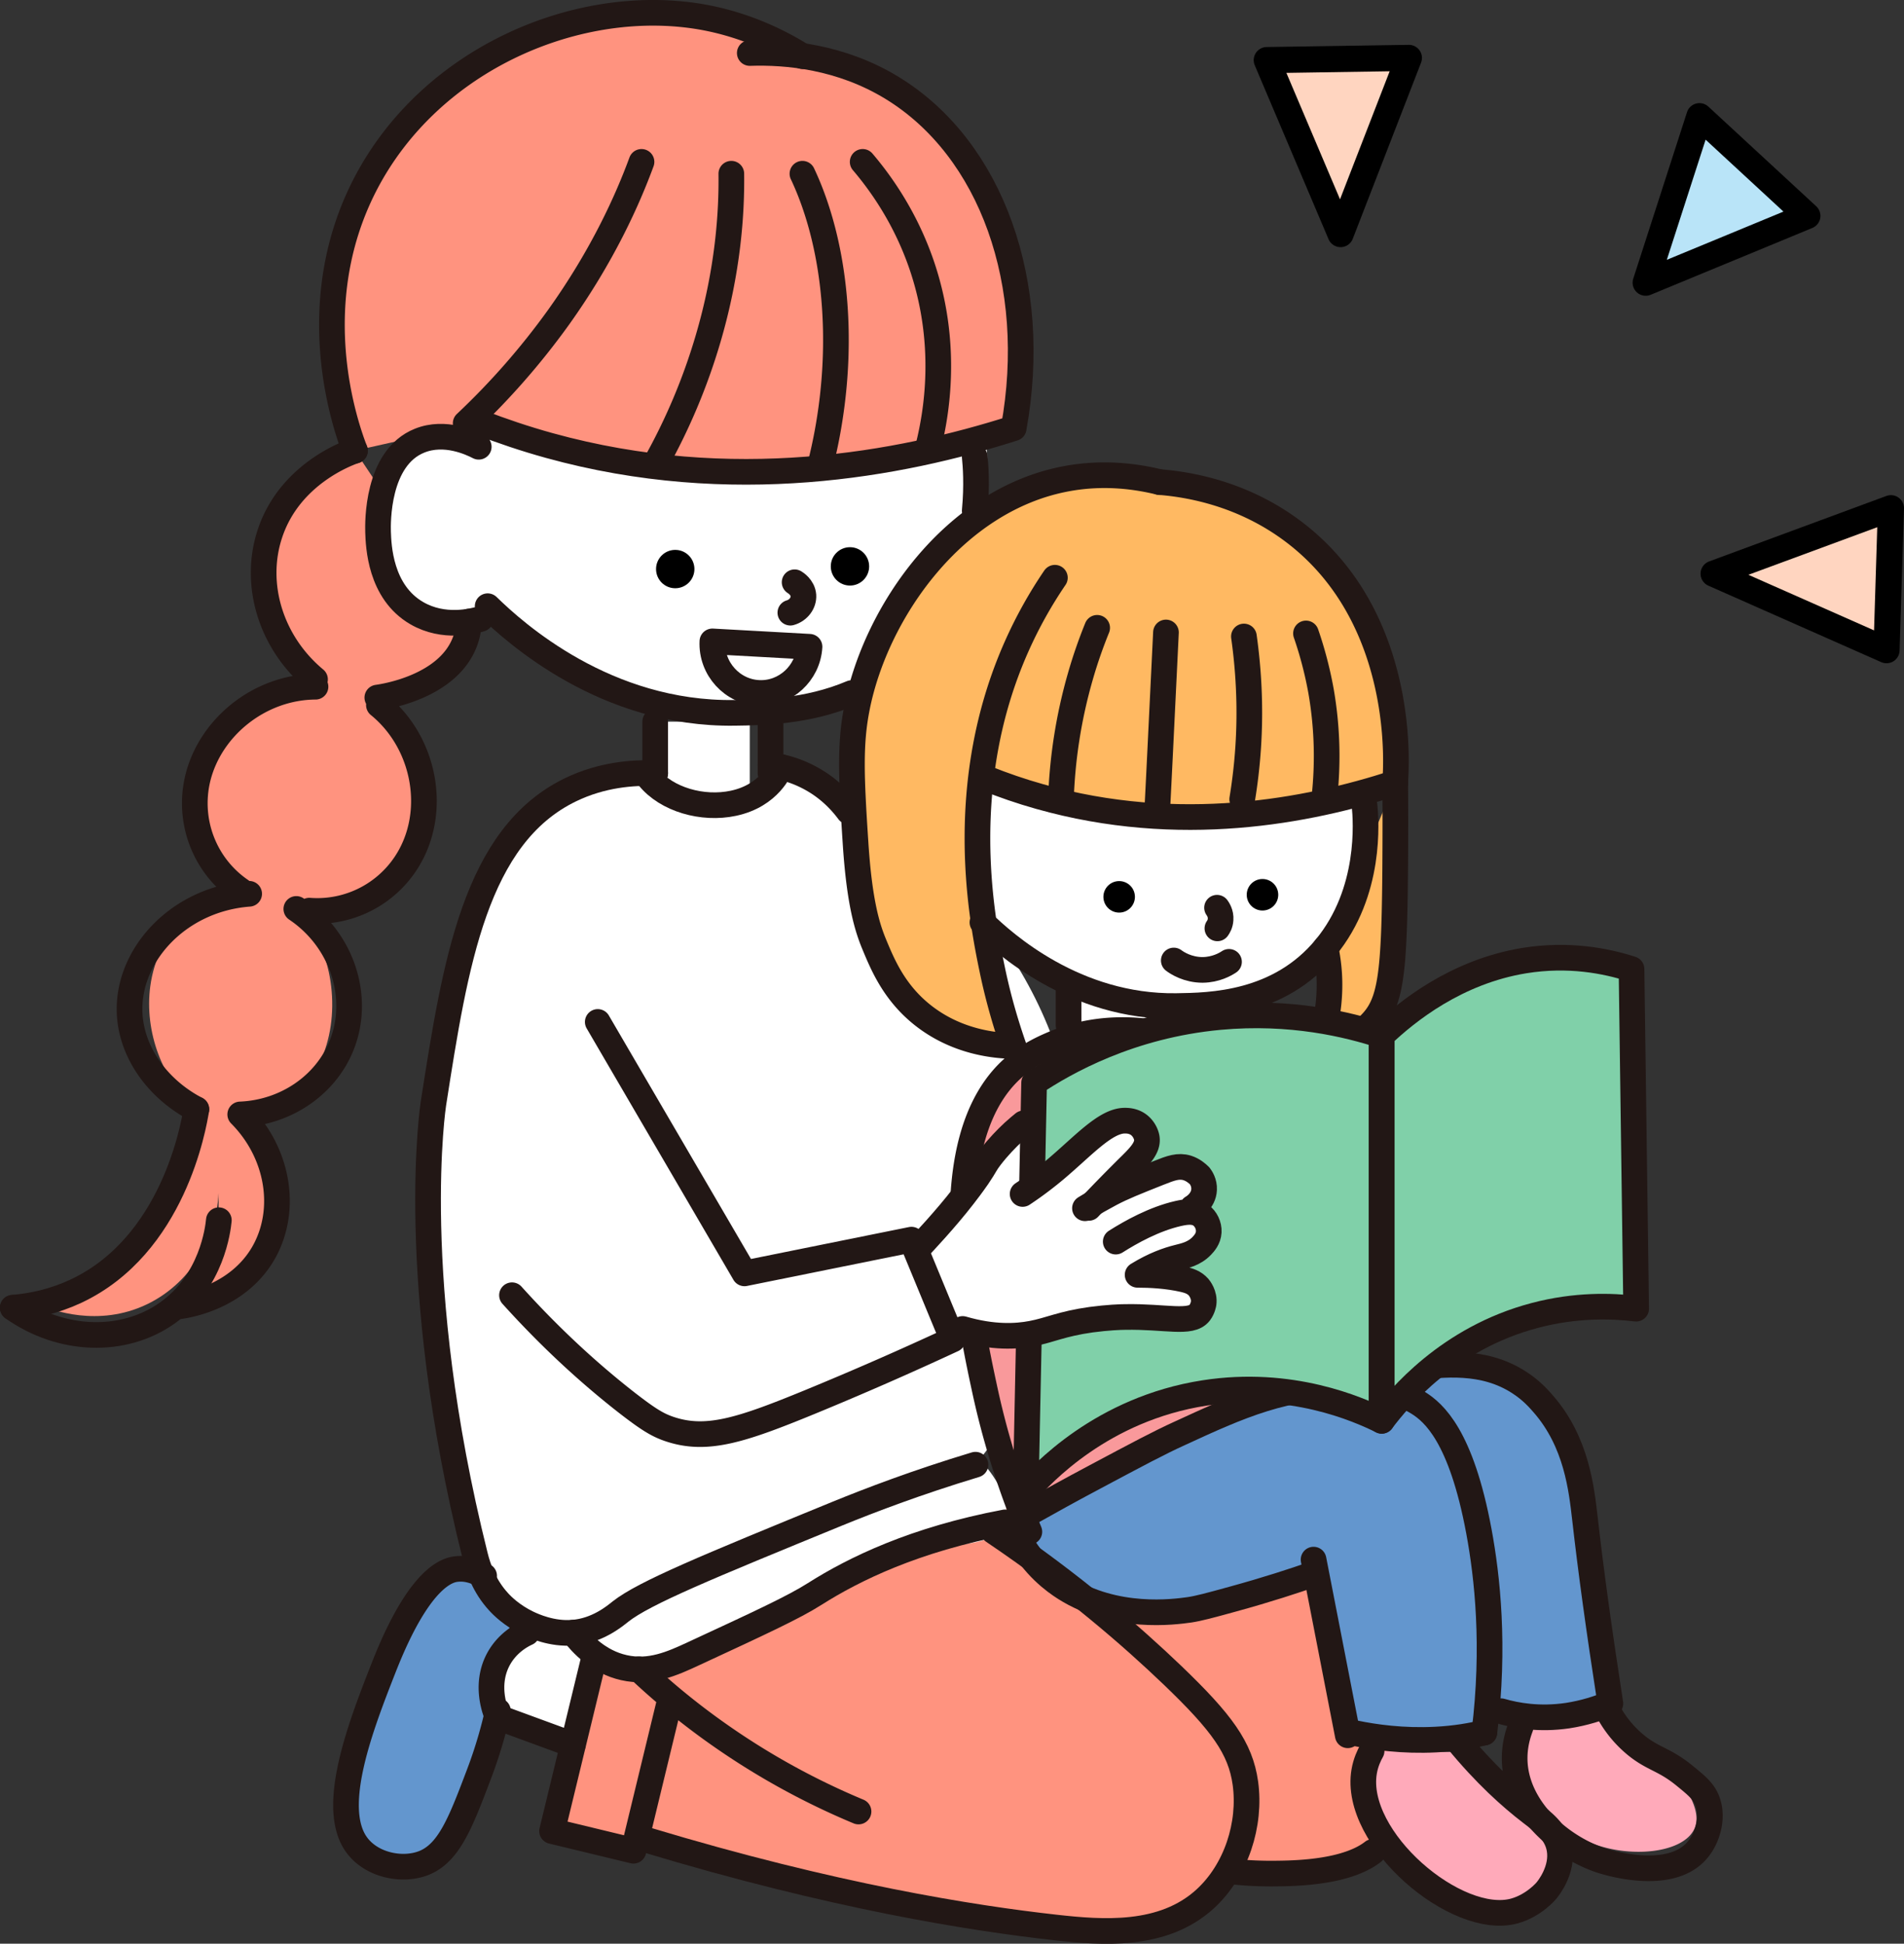 <svg id="_レイヤー_2" xmlns="http://www.w3.org/2000/svg" viewBox="0 0 155.82 159.1"><rect x="0" y="0" width="155.82" height="159.1" fill="#333333" stroke="none"/><defs><style>.cls-2{fill:#fff}.cls-3{fill:#ffb962}.cls-5{fill:#ff937f}.cls-6{fill:#80d0a9}.cls-7{fill:#6396ce}.cls-10{stroke-linecap:round;stroke-linejoin:round;fill:none;stroke:#221715;stroke-width:2.1px}</style></defs><g id="design"><path class="cls-7" d="M41.92 131.6c-.65-.96-2.47-3.4-4.54-3.17-2.82.32-4.93 5.47-5.82 7.69-.02.06-.06.14-.1.24-1.87 4.75-4.49 11.44-2.32 14.58 1.2 1.73 3.76 2.25 5.53 1.56 2.08-.82 3.03-3.32 4.54-7.31.79-2.08 1.26-3.89 1.54-5.15.39-2.82.79-5.63 1.18-8.45z"/><path class="cls-2" d="M43.12 133.66c-.48.22-1.54.8-2.25 2.01-1.31 2.24-.25 4.64-.13 4.9l6.16 2.25c2.82-.95 4.2-4.14 3.07-6.74-1.1-2.53-4.25-3.7-6.85-2.42z"/><path class="cls-5" d="M106.9 127.59c2.2 1.59 7.52 5.94 8.91 13.06.43 2.21 1.1 5.66-.85 8.55-2.71 3.99-8.57 4.12-10.01 4.15-2.2.05-3.99-.38-5.12-.73-.13.76-.44 1.83-1.22 2.82-2.62 3.31-8.36 2.75-12.25 2.32-6.8-.76-18.09-2.53-33.43-7.16l-1.09.88-6.65-1.61 3.38-13.94c3.63-3.21 16.51-13.78 35.38-13.78 10.32 0 18.36 3.16 22.96 5.43zm-77.85-90.7c-.56.19-5.34 1.89-6.96 6.79-1.38 4.16.08 8.93 3.69 11.93l.04.59c-4.58.03-8.63 3.31-9.64 7.52-.83 3.49.56 7.13 3.52 9.16l.68.26c-4.08-.22-7.47 3.1-8.08 7.58-.5 3.72.98 7.71 3.76 10.06-.22 1.39-1.89 11.15-9.86 14.89-1.78.83-3.55 1.22-5.17 1.35l2.46-.12c.63.26 4.51 1.81 8.56-.15 3.41-1.65 5.64-5.15 5.84-9.1v1.12c.08.31.96 4.1-1.64 6.9-1.63 1.75-3.69 2.11-4.37 2.2l2.8-.97c.51-.07 4.79-.69 6.89-4.43 1.94-3.45 1.21-8.1-1.94-11.27 2.89.28 5.59-1.69 6.84-4.93 1.5-3.91.61-9.01-2.24-11.9l1.06.14c3.58.28 6.95-1.68 8.49-4.93 1.86-3.91.76-9.01-2.79-11.9l-.13-.61c.6-.08 5.78-.88 7.17-4.58.17-.45.3-.99.33-1.64l-9.33-13.99z"/><path class="cls-2" d="M39.29 34.59c-.85-.01-2.97.07-4.95 1.48-3.44 2.46-3.43 6.74-3.4 7.47.04 1.13.16 4.91 3.17 6.65 2.22 1.29 4.63.65 5.23.48l.57-1.05c2.24 2.19 9.66 8.87 20.21 8.73 2.84-.04 10.14-.24 15.59-6.09 6.15-6.6 5.11-15.23 4.94-16.51-13.78-.39-27.57-.78-41.35-1.16z"/><path class="cls-5" d="M29.05 36.89c-.84-2.33-4.09-12.13.79-21.7C35.18 4.71 48.5-2.01 57.56 1.41c1.61.61 2.87 1.46 3.8 2.22v.72c3.03-.1 7.46.29 11.67 2.87 8.11 4.97 12.07 16.01 9.93 27.83-9.33 2.98-23.07 5.55-38 1.42-1.99-.55-3.88-1.19-5.67-1.88l-10.25 2.3z"/><path class="cls-2" d="M61.36 64.45v-5.38h-7.74v5.38c.24 2.47 1.9 4.35 3.84 4.36 1.96.02 3.65-1.87 3.89-4.36z"/><path class="cls-2" d="M79.82 119.9c-4.86 1.47-8.71 2.95-11.31 4.01-10.54 4.32-15.81 6.48-17.75 8.02-.5.4-1.89 1.56-3.87 1.72-1.74.14-3.23-.55-3.7-.77-1.31-.63-2.12-1.45-2.39-1.75-1.3-1.41-1.73-3-1.93-3.78-3.54-14.09-3.22-24.12-3.22-24.12-.11-1.8-.21-4.5-.08-7.78.33-8.07 1.06-25.78 11.12-30.81 1.37-.69 3.61-1.48 6.92-1.35v1.15c.44.31 3.08 2.09 6.4 1.31 2.01-.47 3.3-1.66 3.84-2.22 12.64 4.44 21.89 15.1 24 27.82 2.56 15.44-6.59 26.81-8.03 28.54z"/><path class="cls-2" d="M46.9 133.64c.41 1.61 2.68 2.57 4.15 2.86 2.24.44 4.09-.39 5.73-1.15 5.46-2.53 8.18-3.79 9.88-4.87 8.59-5.45 14.7-2.85 15.6-5.87.75-2.49-2.4-6.39-6.03-7.91-6.4-2.68-13.43 2.44-23.08 9.46-5.25 3.83-6.66 5.89-6.25 7.46z"/><path class="cls-3" d="M114.18 64.08c.02 1.9.02 4.25 0 6.96-.07 8.77-.35 11.07-2.03 12.77-.71.72-1.98 1.65-4.3 2.03.39-1.04.83-2.54.93-4.4.09-1.56-.09-2.88-.3-3.86l5.69-13.5z"/><path class="cls-2" d="M87.45 80.03v6.33h7.62V78.3l-7.62 1.73z"/><path d="M84.24 125.38c-1.93-4.65-3-8.65-3.62-11.5-1.27-5.87-4.41-20.56 2.33-26.49 1.22-1.08 2.58-1.66 3.23-1.94 5.14-2.2 10.08-.61 11.5-.13 1.06.36 3.89 1.43 7.2 4.55 7.23 6.82 9.32 16.44 9.99 20.65" fill="#f9999b"/><path d="M112.25 143.32c-.21.38-.47.96-.61 1.69-.67 3.55 2.38 6.63 3.27 7.53.73.74 4.2 4.24 8.03 3.49 1.43-.28 2.41-1.06 2.6-1.21.34-.27 2.2-1.77 2.07-3.5-.11-1.51-1.62-2.08-4.49-4.67a39.299 39.299 0 01-3.18-3.23c-2.57-.03-5.13-.06-7.7-.1zm11.23-1.84c-.18.41-.39 1.02-.39 1.75 0 2.6 2.62 4.57 4.43 5.93 1.16.87 1.73 1.3 2.69 1.69 3.17 1.28 7.58.86 8.47-1.19.47-1.09-.2-2.34-.78-3.44-1.87-3.56-5.28-5.07-6.76-5.61l-7.65.88z" fill="#ffaaba"/><path class="cls-7" d="M108.25 128.64c.92 4.55 1.84 9.1 2.75 13.64 1.78.41 4.33.75 7.32.29 1.18-.18 2.24-.46 3.15-.76.87-7.09.25-12.76-.45-16.47-1.45-7.81-3.68-9.72-4.96-10.51-1.71-1.06-3.34-1.16-5.39-1.28-5.27-.31-9.44 1.61-14.1 3.76-1.78.82-3.49 1.73-6.91 3.56-2.13 1.13-3.87 2.1-5.06 2.77l-.87.83c1.27 3.14 3.21 4.78 4.16 5.47 4.64 3.39 10.31 2.14 11.75 1.82 1.61-.35 2.25-1.17 4.2-1.46.69-.1 1.68-.18 2.87-.73.68-.31 1.2-.67 1.53-.93z"/><path class="cls-7" d="M122.86 140.06c1.24.36 3.12.7 5.44.36 1.38-.2 2.56-.59 3.49-.99-.96-6.21-1.61-10.97-2.08-15.13-.27-2.42-.67-6.26-3.4-9.38-.39-.45-1-1.13-1.98-1.77-2.91-1.89-6.19-1.5-8.85-1.19-1.27.15-3.12.48-5.28 1.26l12.66 26.84z"/><path class="cls-2" d="M80.4 75.51c-3.36-5.77-.9-12.23-.48-13.26l31.15.11c.17.52 2.81 9.08-2.58 15.21-3.97 4.51-9.64 4.69-12.23 4.78-2.05.07-11.65.38-15.86-6.85z"/><path class="cls-3" d="M80.24 63.74c-.4 4.82-.22 10.08.95 15.59.47 2.23 1.06 4.32 1.74 6.28-1.31-.02-4.61-.24-7.53-2.61-2.25-1.83-3.17-4.04-3.86-5.7-.55-1.33-1.22-3.35-1.54-8.4-.35-5.34-.46-8.02.12-10.96 1.53-7.84 7.94-17.07 17.17-18.77 3.08-.57 5.77-.17 7.63.29 2.37.19 6.85.92 11.04 4.12 9.25 7.06 8.33 19.47 8.23 20.5-7.32 2.33-18.1 4.35-29.81 1.12-1.56-.43-3.05-.93-4.45-1.48l.33.03z"/><path class="cls-10" d="M69.7 56.73c-3.64 1.54-7.32 1.59-9.58 1.62-10.55.15-17.97-6.54-20.21-8.73m39.86-12.23c.07.67.2 2.31 0 4.42m-40.59-5.24c-.62-.32-2.76-1.34-4.84-.5-3.52 1.41-3.42 6.76-3.4 7.47.04 1.13.16 4.91 3.17 6.65 2.22 1.29 4.63.65 5.23.47m43.62-15.61c-9.33 2.98-23.07 5.55-38 1.42-1.99-.55-3.88-1.19-5.67-1.88M61.36 4.34c3.02-.1 7.46.29 11.67 2.87 8.11 4.97 12.07 16.01 9.93 27.83m28.71 30.87c.13 1.27.57 7.11-3.18 11.66-3.84 4.66-9.42 4.74-12.23 4.78-8.28.11-14.1-5.13-15.86-6.85m33.78-11.42c-7.15 2.33-17.67 4.35-29.1 1.12-1.53-.43-2.97-.93-4.35-1.48"/><path class="cls-10" d="M94.9 39.46c2.37.19 6.85.92 11.04 4.12 9.25 7.06 8.33 19.47 8.23 20.5M65.69 4.6c-1.86-1.16-4.62-2.55-8.13-3.19C47.47-.41 35.2 4.72 29.84 15.19c-5.09 9.96-1.48 19.91-.79 21.7M70.6 13.25c1.49 1.75 3.39 4.44 4.7 8.08 2.41 6.73 1.32 12.65.66 15.27M65.67 14.22c.76 1.61 2.22 5.19 2.63 10.66.44 5.81-.54 10.59-1.05 12.71m-7.4-23.37c.04 3.11-.24 7.92-1.94 13.64a49.457 49.457 0 01-4.22 10.02"/><path class="cls-10" d="M52.5 13.25c-1.11 3.02-3.14 7.62-6.81 12.75a60.116 60.116 0 01-7.58 8.65m68.77 17.2c.46 1.33.89 2.87 1.21 4.6.61 3.41.55 6.41.31 8.69m-6.6-13.04c.18 1.28.32 2.66.39 4.13.17 3.48-.1 6.58-.53 9.19m-6.24-13.65l-.4 8.23c-.07 1.49-.24 4.93-.32 6.42m-4.91-15.03c-.49 1.21-.96 2.53-1.37 3.96a41.345 41.345 0 00-1.6 10.24m-57.77-28.7c-.56.19-5.34 1.89-6.96 6.79-1.38 4.16.08 8.93 3.69 11.93m5.1 1.49c.6-.08 5.78-.87 7.17-4.58.17-.45.3-.99.33-1.64m-7.37 6.83c3.55 2.89 4.65 8 2.79 11.9a8.675 8.675 0 01-8.49 4.93m.51-18.33c-4.58.03-8.63 3.32-9.64 7.52-.83 3.49.56 7.13 3.52 9.16m4.55 1.51c3.8 2.55 5.28 7.31 3.69 11.21-1.32 3.25-4.58 5.46-8.28 5.61m.73-18.06c-5.71.43-9.83 4.88-9.79 9.5.03 3.31 2.21 6.44 5.47 8.14m3.59.42c3.15 3.17 3.87 7.82 1.94 11.27-2.1 3.74-6.37 4.36-6.89 4.43"/><path class="cls-10" d="M17.91 99.88c-.07.71-.56 5.02-4.24 7.61-3.56 2.51-8.65 2.37-12.62-.44"/><path class="cls-10" d="M16.07 90.8c-.22 1.39-1.89 11.15-9.86 14.89-1.78.83-3.55 1.22-5.17 1.35m52.58-47.97v4.22m9.44-4.22v4.22m.83-.51c-.04.12-.9 2.34-3.87 2.97-2.53.54-5.47-.31-6.93-2.12"/><path class="cls-10" d="M53.62 63.29c-1.82-.07-4.35.11-6.92 1.35-7.81 3.77-9.44 14.23-11.23 25.69 0 0-2.24 14.38 3.41 37.01.26 1.04.75 2.5 1.93 3.78.27.3 1.08 1.12 2.39 1.75.47.22 1.96.91 3.7.77 1.97-.16 3.37-1.32 3.87-1.72 1.94-1.54 7.21-3.7 17.75-8.02 2.6-1.06 6.44-2.54 11.31-4.01"/><path class="cls-10" d="M46.9 133.64c.7.91 2.07 2.39 4.15 2.86 2.14.49 3.95-.32 5.73-1.15 5.46-2.53 8.18-3.79 9.88-4.87 3.23-2.05 8.18-4.47 15.6-5.87m-.97.72c6.52 4.4 11.36 8.63 14.67 11.8 4.01 3.85 5.56 5.95 5.96 8.83.46 3.34-.73 7.14-3.31 9.49-3.45 3.14-8.4 2.75-12.25 2.32-6.8-.76-18.09-2.53-33.43-7.16"/><path class="cls-10" d="M70.26 148.28a59.937 59.937 0 01-11.25-6.18 58.907 58.907 0 01-6.72-5.46m-3.73-.7l-3.38 13.94 6.66 1.61 2.92-12.05m57.6 12.14c-.23.18-.61.44-1.19.7-2.36 1.06-5.67 1.07-7.07 1.08-.78 0-1.91-.02-3.25-.17M46.9 142.82l-6.16-2.26m2.38-6.9c-.48.22-1.54.8-2.25 2.01-1.31 2.24-.25 4.64-.13 4.9"/><path class="cls-10" d="M39.62 128.99c-.54-.32-1.33-.66-2.25-.56-.67.07-2.94.52-5.82 7.69-.02.06-.06.14-.1.25-1.88 4.79-4.48 11.44-2.31 14.57 1.2 1.73 3.76 2.25 5.53 1.56 2.08-.82 3.03-3.32 4.54-7.31.79-2.08 1.26-3.89 1.54-5.15m73.43-75.96c.02 1.9.02 4.25 0 6.96-.07 8.77-.35 11.07-2.03 12.77-.71.72-1.98 1.65-4.3 2.03.39-1.04.83-2.54.93-4.4.09-1.56-.09-2.88-.3-3.86M86.33 47.29a35.965 35.965 0 00-3.12 5.6c-5.02 11.26-2.89 22.23-2.01 26.45.54 2.61 1.21 4.75 1.74 6.28-1.31-.02-4.61-.24-7.53-2.61-2.25-1.83-3.17-4.04-3.86-5.7-.55-1.33-1.22-3.35-1.54-8.4-.35-5.34-.46-8.02.12-10.96 1.53-7.84 7.94-17.07 17.17-18.77 3.08-.57 5.77-.17 7.63.29m.14 43.21v1.23m-7.62-2.77v2.77m-3.21 41.47c-1.93-4.65-3-8.65-3.62-11.5-1.27-5.87-4.41-20.56 2.33-26.49 1.22-1.08 2.58-1.66 3.23-1.94 5.14-2.2 10.08-.61 11.5-.13 1.06.36 3.89 1.43 7.2 4.55 7.23 6.82 9.32 16.44 9.99 20.65"/><path class="cls-10" d="M84.61 123.63c1.19-.67 2.93-1.64 5.06-2.77 3.42-1.82 5.13-2.74 6.91-3.55 4.67-2.15 8.83-4.07 14.1-3.76 2.04.12 3.68.22 5.39 1.28 1.27.8 3.51 2.71 4.96 10.51.69 3.72 1.32 9.38.45 16.47m-13.98-14.15c.93 4.79 1.87 9.59 2.8 14.38"/><path class="cls-10" d="M107.5 128.84c-1.54.54-3.79 1.28-6.6 2.05-1.88.52-2.82.77-3.56.88-1.23.17-6.05.84-10.19-1.78-.85-.54-2.58-1.79-3.8-4.09m26.85-12.67c2.16-.79 4.01-1.11 5.28-1.26 2.65-.31 5.94-.7 8.85 1.19.99.64 1.59 1.32 1.98 1.77 2.72 3.12 3.12 6.97 3.4 9.38.47 4.16 1.12 8.92 2.08 15.13m-10.32 2.38c-1.03.25-2.37.49-3.97.57-2.7.14-5.03-.2-6.59-.52m20.87-2.43c-.93.39-2.12.78-3.49.99-2.31.34-4.2 0-5.44-.36m-10.6 3.25c-.2.35-.48.93-.61 1.69-.93 5.51 7.57 12.72 12.3 11.41 1.61-.45 2.61-1.66 2.61-1.66.17-.2 1.38-1.72 1.07-3.44-.26-1.43-1.44-2.26-2.35-2.96-1.6-1.23-3.71-3.1-6.05-5.96"/><path class="cls-10" d="M124.44 141.37c-.25.66-.52 1.62-.48 2.78.14 3.87 3.66 6.96 6.97 8.1.31.11 5.7 1.89 7.98-.82.81-.95 1.31-2.57.84-3.93-.3-.86-.88-1.33-1.86-2.13-1.68-1.38-2.57-1.36-3.99-2.51a9.24 9.24 0 01-2.14-2.51m-68.7-77.72c.85.11 2.35.43 3.92 1.45 1.21.79 2 1.71 2.47 2.34"/><path class="cls-6" d="M83.94 122.16c1.31-1.51 6.25-6.84 14.63-8.14 7.07-1.1 12.55 1.31 14.51 2.28V84.76c-2.74-.9-7.44-2.05-13.27-1.51-7.35.68-12.64 3.69-15.18 5.38l-.69 33.53z"/><path class="cls-6" d="M113.08 116.3c1.39-1.85 5.46-6.77 12.54-8.63 3.33-.88 6.26-.79 8.28-.55-.13-9.27-.25-18.54-.38-27.8-2.08-.67-5.14-1.28-8.78-.69-5.56.91-9.59 4.15-11.67 6.13v31.54z"/><path class="cls-2" d="M76.11 103.91c-.42-.41-.33-1.34-.08-1.9.34-.75.97-.82 2.01-1.9.29-.3.48-.54.93-1.15 2.83-3.83 4.28-6.43 5.04-6.19.44.14.46 1.17.5 2.4.03.99.08 2.8-.72 4.48-1.69 3.54-6.59 5.3-7.66 4.26z"/><path class="cls-10" d="M83.94 122.16c1.31-1.51 6.25-6.84 14.63-8.14 7.07-1.1 12.55 1.31 14.51 2.28V84.76c-2.74-.9-7.44-2.05-13.27-1.51-7.35.68-12.64 3.69-15.18 5.38l-.69 33.53z"/><path class="cls-10" d="M113.08 116.3c1.39-1.85 5.46-6.77 12.54-8.63 3.33-.88 6.26-.79 8.28-.55-.13-9.27-.25-18.54-.38-27.8-2.08-.67-5.14-1.28-8.78-.69-5.56.91-9.59 4.15-11.67 6.13v31.54z"/><circle cx="55.26" cy="46.58" r="1.57"/><circle cx="69.56" cy="46.36" r="1.57"/><path class="cls-10" d="M65.03 47.66c.05.03.67.4.72 1.08.04.61-.4 1.22-1.07 1.41m1.57 2.79c-.13 2.17-1.98 3.86-4.11 3.78-2.19-.07-3.95-1.98-3.84-4.22 2.65.15 5.3.29 7.95.44z"/><circle cx="91.59" cy="73.41" r="1.29"/><circle cx="103.32" cy="73.24" r="1.29"/><path class="cls-10" d="M99.6 74.3c.07.1.33.46.29.97-.02.36-.18.61-.26.72m.95 2.74c-.3.2-1.08.65-2.16.66-1.22 0-2.08-.56-2.36-.77"/><path class="cls-2" d="M83.73 98.12c.32-.15.5-.24.66-.31.32-.13.55-.22.58-.24 1.08-.42 2.15-2.08 2.15-2.08.51-.66 2.75-3.48 5.19-3.3.3.02.89.07 1.21.5.73.97-.65 2.97-.71 3.06-.6.85-1.36 1.34-1.87 1.61.34-.17 3.05-1.52 3.42-1.17.22.21.21.42.21.42 0 .15-.1.21-.07.25.17.23 1.95-.86 2.81-.5.4.17.6.46.6.46s.29.42.2.98c-.13.79-3 1.87-.96 1.52.27-.04.79-.12 1.14.17.33.27.46.82.33 1.26-.22.72-4.87 2.65-3.94 2.52 0 0 .45-.05 1.44.14.92.17 2.88 2.17 2.39 3.29-.35.8-1.82.85-4.33.92-3.19.09-2.93-.49-4.4-.14-1.76.41-2.71 1.31-5.34 1.69-.19.03-.38.04-.57.06-.22 0-1.33-.07-1.86-.15-3.44-.56-4.61-1.82-4.61-1.82-.27-.29-1.49-1.68-1.28-3.33.28-2.24 3.01-3.56 7.62-5.79z"/><path class="cls-10" d="M75.12 102.19c.4-.42 2.3-2.44 3.71-4.27.3-.39.69-.89 1.18-1.6.67-.99.58-1 1.04-1.6.65-.84 1.3-1.51 1.87-2.04.34-.31.63-.55.85-.73m9.33 12.4c.97 0 2.41.06 3.79.38.37.09.84.22 1.2.63.05.06.51.61.41 1.33 0 0-.06.42-.32.76-.73.95-2.81.29-6.1.35-.36 0-1.44.04-2.78.22-2.44.34-3.37.86-4.87 1.14-1.25.24-3.14.35-5.65-.38m12.53-7.15c1.23-.78 3.14-1.85 5.11-2.3.67-.15 1.35-.24 1.87.15.39.29.66.82.63 1.36-.03.56-.38.94-.57 1.14-.63.66-1.42.81-1.96.95-.81.2-1.94.59-3.29 1.42m-4.31-5.45c.75-.46 1.46-.86 2.1-1.2 1.01-.53 1.99-.92 3.95-1.7.98-.39 1.6-.62 2.32-.4.47.15.81.44 1.02.65.1.13.39.55.36 1.12-.04.95-.9 1.45-.96 1.48"/><path class="cls-10" d="M83.69 97.73c1.16-.77 2.05-1.48 2.66-1.99 2.26-1.9 4.11-4.01 5.7-4.01.18 0 .66 0 1.1.31.4.28.64.74.7 1.1.13.83-.62 1.55-1.61 2.52-.7.7-1.78 1.78-3.13 3.21M48.92 83.65c4 6.86 8.01 13.72 12.01 20.58 4.55-.92 9.1-1.84 13.66-2.76 1.13 2.72 2.25 5.45 3.38 8.17a284.73 284.73 0 01-11.69 5.12c-5.63 2.31-8.47 3.25-11.53 2.2-.93-.32-1.67-.76-3.45-2.14-2.42-1.89-5.74-4.74-9.4-8.8"/><g stroke-linecap="round" stroke-linejoin="round" stroke="#000" stroke-width="2.14"><path fill="#b9e4f8" d="M134.68 23.14l13.23-5.47-8.83-8.16-4.4 13.63z"/><path d="M109.71 19.16l5.59-14.42-11.63.18 6.04 14.24zm30.53 27.8l14.15 6.26.36-11.62-14.51 5.36z" fill="#ffd5c0"/></g></g></svg>